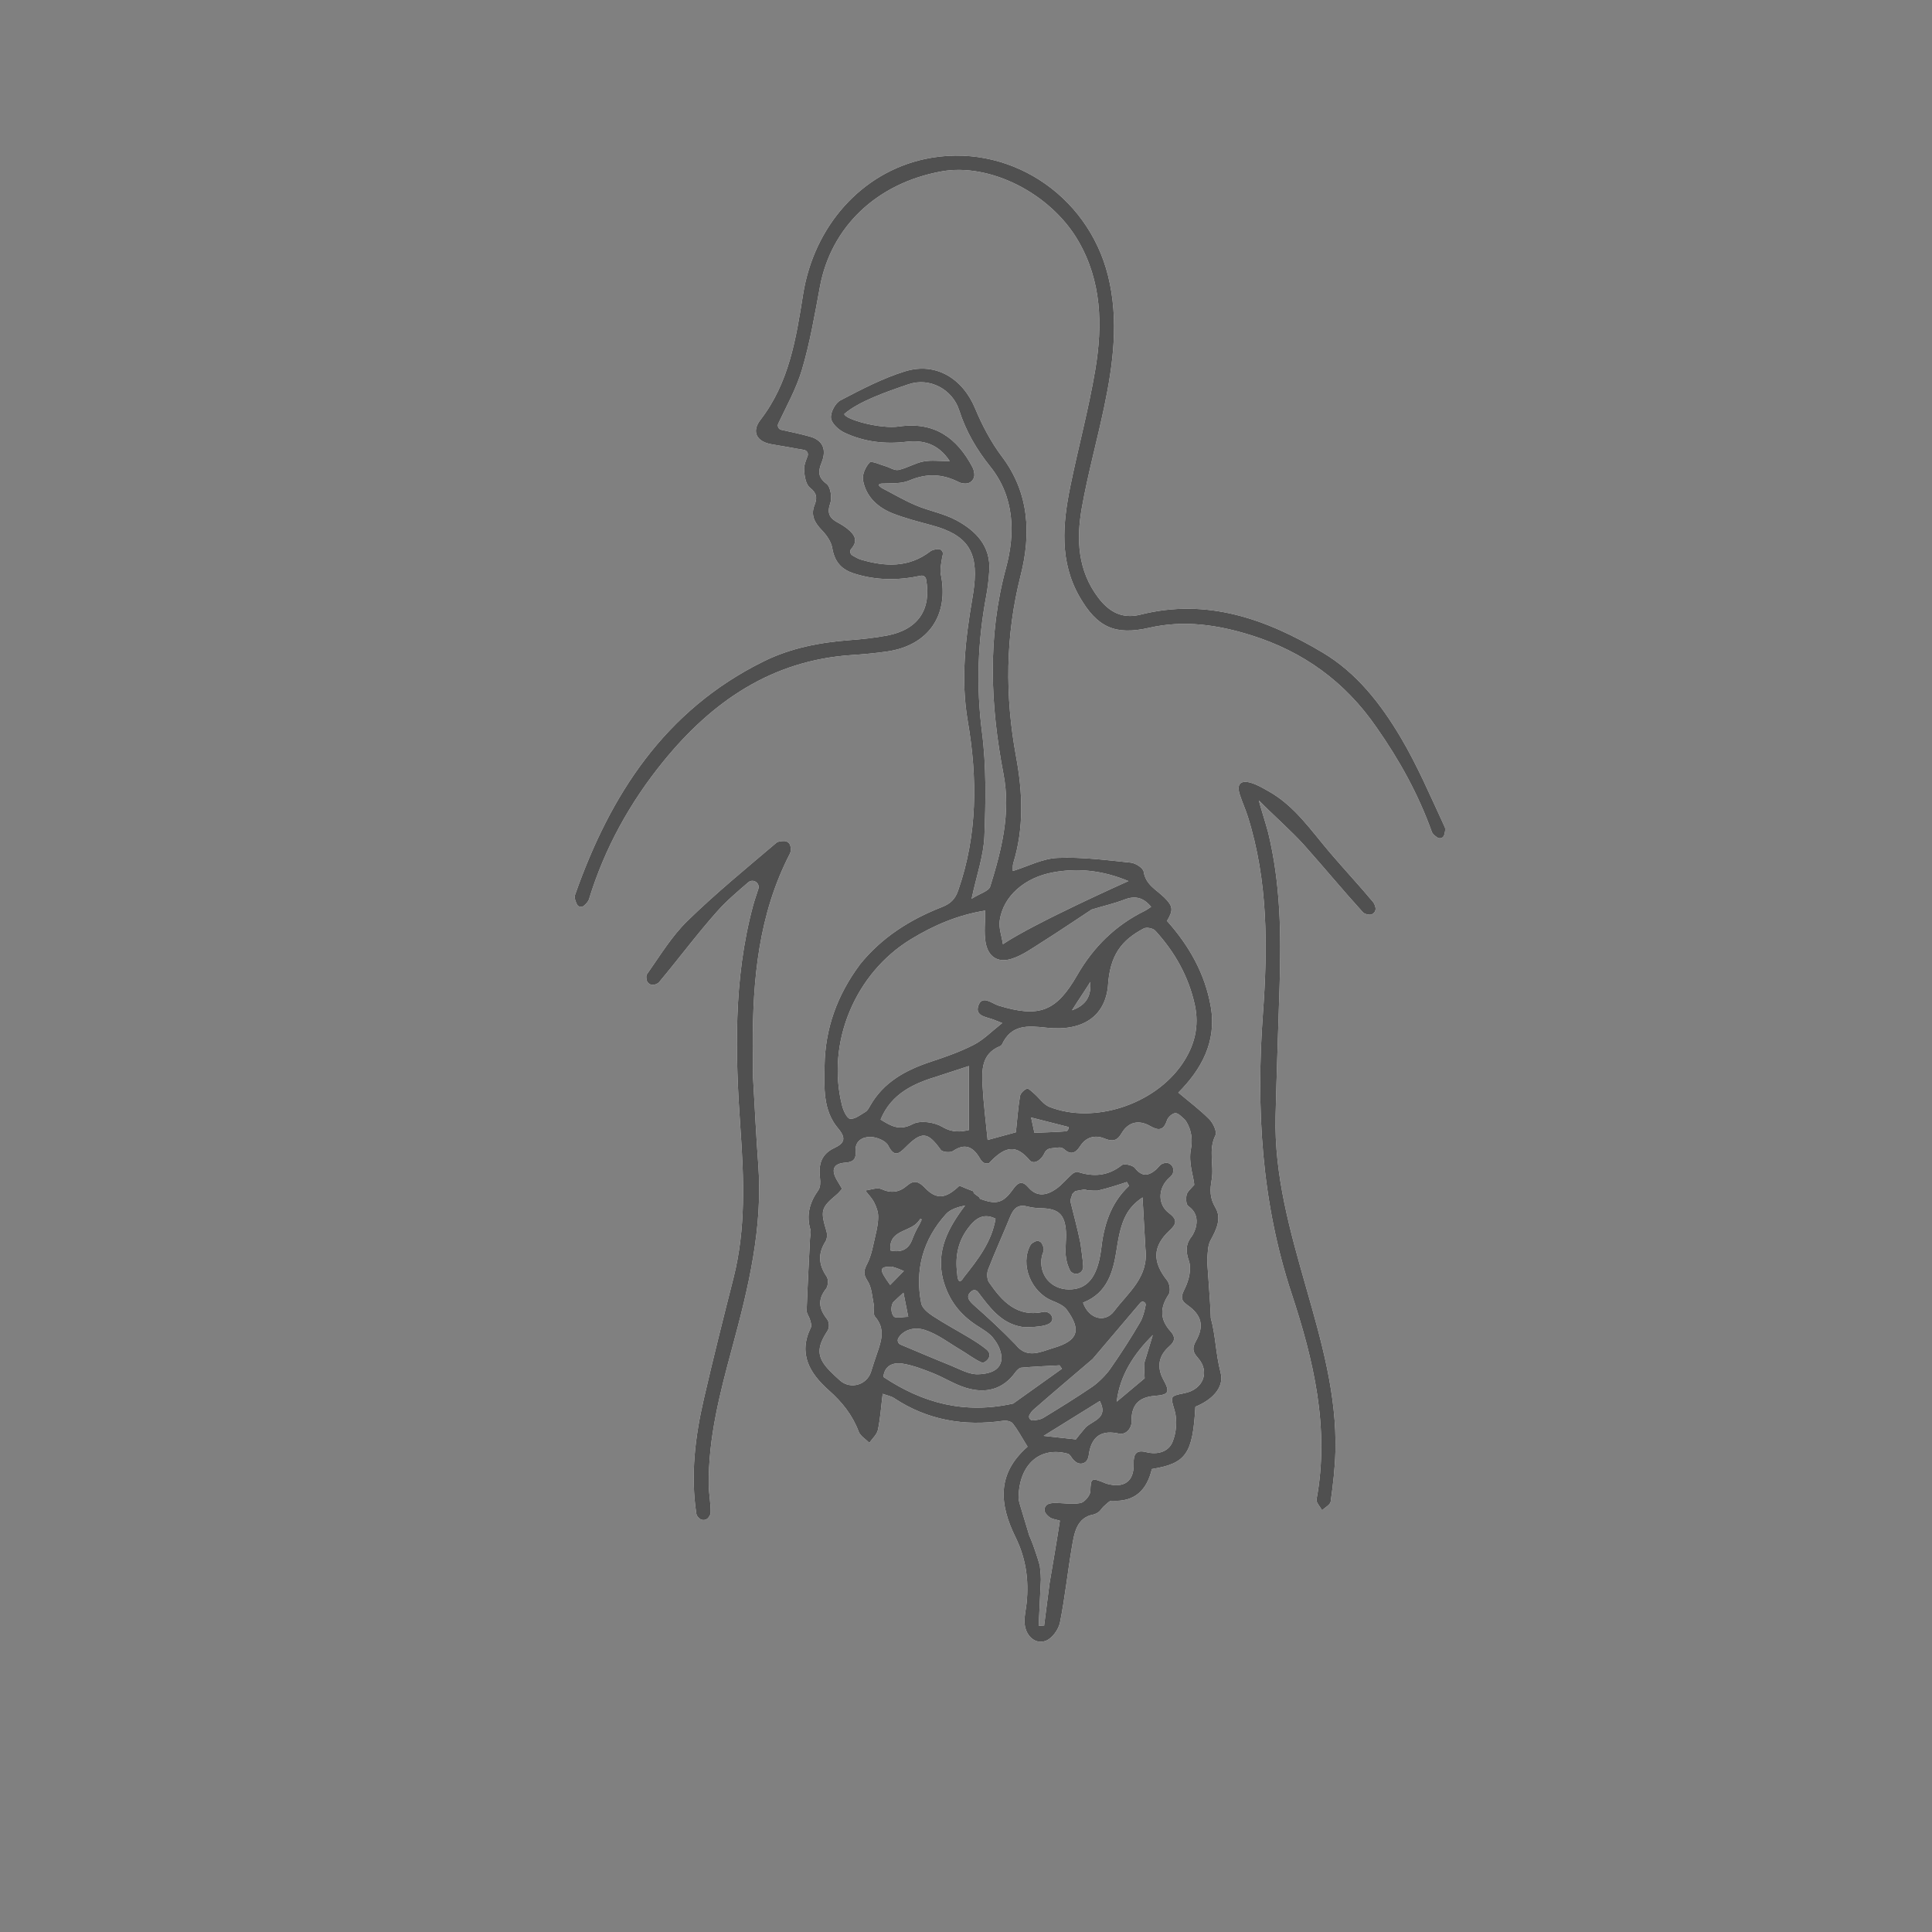 <?xml version="1.0" encoding="utf-8"?>
<svg x="0pt" y="0pt" width="368.504pt" height="368.504pt" viewBox="0 0 368.504 368.504" xmlns="http://www.w3.org/2000/svg" xmlns:xlink="http://www.w3.org/1999/xlink">
  <rect x="0" y="0" width="368.504" height="368.504" fill="#808080" stroke="none"/>
  <!--Generated by AMDN-->
  <g id="Layer 1">
    <g id="Group">
      <path id="Path 79" style="fill:#ffffff;fill-opacity:1;fill-rule:nonzero;opacity:1;stroke:none;" d="M163.96,184.028 C168.201,178.75,173.592,175.393,179.619,173.024 C181.223,172.394,182.147,171.601,182.754,169.86 C186.467,159.219,186.45,148.391,184.579,137.489 C183.23,129.626,184.131,121.916,185.452,114.183 C185.589,113.395,185.708,112.607,185.798,111.814 C186.575,105.135,184.415,102.017,177.838,100.22 C175.361,99.546,172.855,98.911,170.463,97.998 C167.504,96.87,165.208,94.829,164.607,91.614 C164.408,90.554,165.083,89.041,165.865,88.219 C166.223,87.844,167.816,88.615,168.842,88.904 C169.698,89.148,170.616,89.794,171.37,89.636 C172.997,89.29,174.5,88.332,176.132,88.02 C177.623,87.731,179.216,87.958,181.15,87.958 C178.933,84.596,176.047,83.887,172.816,84.267 C168.734,84.749,164.799,84.267,161.109,82.544 C159.992,82.028,158.626,80.798,158.501,79.754 C158.371,78.677,159.317,76.875,160.298,76.364 C164.289,74.278,168.348,72.147,172.629,70.826 C178.496,69.011,183.621,72.198,185.985,77.884 C187.329,81.109,189.007,84.307,191.104,87.09 C196.371,94.08,196.66,101.927,194.682,109.733 C191.751,121.281,191.666,132.727,193.803,144.315 C195.062,151.124,195.345,157.904,193.276,164.628 C193.123,165.115,193.208,165.676,193.185,166.136 C196.048,165.246,198.854,163.755,201.717,163.636 C206.355,163.437,211.037,164.055,215.686,164.537 C216.593,164.628,218.027,165.552,218.141,166.26 C218.532,168.794,220.601,169.718,222.109,171.215 C223.759,172.854,223.815,173.608,222.591,175.654 C226.786,180.343,229.842,185.7,230.936,191.981 C232.115,198.722,229.105,204.028,224.751,208.399 C226.877,210.191,228.907,211.704,230.664,213.485 C231.396,214.227,232.166,215.86,231.826,216.546 C230.432,219.352,231.594,222.226,231.118,224.982 C230.777,226.943,230.721,228.485,231.826,230.333 C233.062,232.397,232.007,234.551,230.891,236.592 C230.335,237.601,230.386,238.967,230.262,240.181 C230.211,240.685,230.857,248.112,230.948,251.417 C231.878,254.728,231.872,258.22,232.818,261.814 C233.601,264.779,230.948,267.137,228.005,268.311 C227.489,277.331,226.247,279.122,219.705,280.199 C218.764,284.168,216.485,286.532,212.057,286.248 C211.609,286.22,211.094,286.849,210.646,287.212 C209.96,287.768,209.948,288.442,208.616,288.862 C205.345,289.434,204.908,292.422,204.461,295.018 C203.633,299.826,203.139,304.696,202.176,309.475 C201.909,310.796,200.713,312.468,199.528,312.939 C197.419,313.778,195.486,311.93,195.413,309.367 C195.379,308.137,195.702,306.907,195.821,305.671 C196.252,301.34,195.674,297.224,193.718,293.25 C190.56,286.832,190.118,281.095,195.969,275.959 C195.957,275.862,195.974,275.823,195.725,275.505 C194.897,274.167,194.149,272.767,193.19,271.525 C192.879,271.117,191.989,270.902,191.416,270.987 C183.921,272.075,176.92,270.902,170.525,266.667 C169.964,266.293,169.238,266.174,168.36,265.851 C168.059,268.271,167.917,270.533,167.452,272.727 C167.26,273.629,166.381,274.383,165.82,275.199 C165.123,274.496,164.102,273.912,163.785,273.067 C162.589,269.893,160.616,267.427,158.087,265.187 C154.487,261.995,152.174,258.242,154.669,253.191 C154.856,252.811,154.629,252.188,154.493,251.706 C154.323,251.111,153.841,250.538,153.858,249.971 C154.022,245.419,154.272,240.872,154.493,236.32 C154.521,235.724,154.731,235.078,154.573,234.54 C153.75,231.745,154.425,229.33,156.086,227.011 C156.489,226.45,156.5,225.469,156.404,224.715 C156.081,222.175,156.614,220.134,159.136,218.961 C161.097,218.048,161.438,217.09,159.839,215.202 C156.931,211.766,157.208,207.379,157.277,203.246 C157.384,196.222,159.652,189.838,163.978,184.027 M196.286,292.808 C196.286,292.808,196.649,293.647,196.654,293.664 C197.012,294.463,198.066,297.564,198.327,298.619 C198.327,298.619,198.537,300.24,198.531,301.294 C198.395,304.22,198.253,307.145,198.117,310.07 C198.458,310.093,198.798,310.116,199.143,310.138 C199.5,307.406,199.858,304.673,200.198,301.935 C200.198,301.935,201.604,293.76,202.159,290.052 C201.439,289.82,200.657,289.758,200.141,289.355 C199.903,289.174,199.693,288.953,199.5,288.72 C198.956,288.074,199.257,287.054,200.067,286.821 C200.334,286.747,200.6,286.691,200.872,286.679 C202.607,286.611,204.393,286.997,206.065,286.691 C206.842,286.549,207.942,285.251,207.97,284.446 C208.055,281.895,208.106,281.747,211.032,282.989 C214.348,283.924,216.31,282.598,216.225,279.275 C216.179,277.433,216.622,276.469,218.606,276.974 C220.771,277.524,222.852,276.934,223.634,275.052 C224.371,273.283,224.57,270.919,224.054,269.088 C223.277,266.361,223.005,266.299,225.936,265.726 C229.485,265.029,230.846,261.633,228.482,258.991 C227.462,257.852,227.365,257.115,228.107,255.788 C229.718,252.936,229.213,250.839,226.503,248.94 C225.006,247.891,225.318,247.148,226.027,245.691 C226.77,244.166,227.286,242.018,226.775,240.532 C226.106,238.588,226.157,237.227,227.376,235.725 C227.376,235.725,229.746,232.187,226.628,230.033 C226.214,229.744,226.174,228.587,226.327,227.907 C226.464,227.295,227.093,226.79,227.785,225.991 C227.756,224.698,226.611,221.886,227.155,219.154 C227.796,215.928,226.186,213.711,225.93,213.496 C225.381,213.025,224.734,212.283,224.173,212.317 C223.601,212.351,222.784,213.093,222.586,213.694 C221.957,215.599,221.021,215.718,219.4,214.789 C217.228,213.536,215.205,213.967,213.929,216.161 C213.05,217.663,212.16,217.765,210.675,217.158 C208.832,216.404,207.12,216.898,206.026,218.615 C205.056,220.135,204.098,220.22,202.959,219.188 C202.692,218.944,202.33,218.836,201.972,218.87 C201.513,218.91,200.878,218.972,200.385,219.041 C199.892,219.108,199.427,219.449,199.228,219.931 C198.814,220.923,197.471,222.238,196.479,221.399 C193.882,218.286,191.824,218.434,188.604,221.892 C188.36,221.92,188.111,221.949,187.618,221.784 C187.374,221.586,187.13,221.388,186.824,220.821 C185.56,218.729,184.052,217.992,181.767,219.545 C181.246,219.897,179.755,219.76,179.443,219.324 C176.965,215.866,175.831,215.707,172.73,218.819 C171.444,220.106,170.565,220.775,169.414,218.502 C168.949,217.578,167.203,216.869,166.029,216.852 C164.555,216.829,163.025,217.589,163.195,219.63 C163.314,221.076,162.764,221.654,161.244,221.762 C158.931,221.92,158.455,223.117,159.669,225.157 C159.975,225.679,160.287,226.195,160.615,226.751 C160.241,227.159,159.98,227.516,159.651,227.794 C156.573,230.373,156.454,230.872,157.639,234.852 C157.815,235.441,157.769,236.303,157.452,236.802 C155.972,239.126,156.137,241.247,157.679,243.492 C158.042,244.019,157.968,245.311,157.554,245.827 C155.927,247.874,156.193,249.631,157.724,251.57 C158.2,252.177,158.245,253.231,157.82,253.872 C155.824,256.928,155.683,258.787,158.189,261.378 C158.846,262.058,159.543,262.71,160.235,263.322 C162.225,265.074,165.36,264.167,166.142,261.633 C166.499,260.482,166.885,259.286,167.299,258.101 C168.144,255.675,168.886,253.407,166.891,251.128 C166.488,250.669,166.817,249.631,166.664,248.889 C166.346,247.33,166.29,245.561,165.468,244.308 C164.617,243.01,164.736,242.352,165.399,241.065 C166.25,239.415,166.55,237.465,166.981,235.623 C167.265,234.427,167.52,233.191,167.503,231.972 C167.491,231.082,167.129,230.135,166.715,229.319 C166.29,228.497,165.603,227.811,165.037,227.068 C166.074,226.955,167.293,226.433,168.109,226.802 C170.003,227.663,171.545,227.414,173.019,226.138 C174.328,225.005,175.258,225.35,176.392,226.535 C178.609,228.848,180.344,228.701,183.008,226.155 C183.893,226.53,184.777,226.904,185.696,227.232 C185.696,227.232,185.645,227.25,185.73,227.567 C186.064,227.833,186.393,228.1,186.744,228.321 C186.744,228.321,186.699,228.344,186.948,228.667 C190.038,229.823,191.336,229.5,193.258,226.785 C194.216,225.43,195.038,225.186,196.161,226.49 C197.777,228.378,199.647,227.998,201.376,226.813 C202.522,226.031,203.406,224.874,204.653,223.808 C204.806,223.729,204.931,223.615,205.458,223.496 C208.508,224.517,211.314,224.347,213.967,222.238 C214.415,221.881,216.054,222.238,216.473,222.782 C217.828,224.522,219.075,224.301,220.504,223.077 C220.906,222.731,221.201,222.187,221.655,221.994 C221.808,221.926,221.966,221.875,222.131,221.835 C222.981,221.614,223.82,222.3,223.792,223.179 C223.786,223.372,223.764,223.559,223.724,223.746 C223.616,224.199,223.078,224.562,222.709,224.948 C220.872,226.875,220.838,229.783,222.981,231.394 C224.687,232.675,224.376,233.497,223.072,234.71 C219.823,237.732,219.789,240.697,222.624,244.24 C223.112,244.852,223.31,246.315,222.913,246.899 C221.229,249.404,221.218,251.661,223.248,253.906 C224.183,254.943,224.205,255.771,223.038,256.786 C220.985,258.572,220.577,260.754,221.938,263.226 C223.219,265.562,222.924,266.032,220.243,266.247 C217.068,266.497,215.73,268.101,215.821,271.299 C215.843,272.075,215.152,273.504,213.672,273.504 C210.055,272.591,208.111,273.986,207.646,277.671 C207.618,277.898,207.544,278.124,207.442,278.346 C207.056,279.196,205.951,279.428,205.214,278.856 C205.111,278.776,205.01,278.691,204.907,278.606 C204.585,278.334,204.375,277.937,204.103,277.586 C204.103,277.586,204.091,277.586,203.796,277.314 C198.45,275.766,194.386,279.247,194.284,285.574 C194.278,285.948,194.341,286.322,194.448,286.679 C195.064,288.722,195.68,290.765,196.296,292.808 C196.296,292.808,196.286,292.808,196.286,292.808 z M205.113,227.176 C204.971,227.266,204.897,227.397,204.546,227.72 C204.421,228.236,204.087,228.803,204.2,229.268 C204.801,231.785,205.515,234.279,206.088,237.136 C206.1,237.38,206.564,240.368,206.598,241.405 C206.768,242.783,205.13,243.537,204.183,242.465 C203.679,241.57,203.361,240.493,203.276,239.466 C203.151,237.97,203.407,236.445,203.322,234.942 C203.129,231.615,201.853,230.492,198.554,230.458 C197.647,230.447,196.734,230.316,195.855,230.101 C194.024,229.647,193.247,230.662,192.63,232.182 C191.275,235.515,189.772,238.792,188.474,242.148 C188.202,242.857,188.241,244.008,188.65,244.603 C191.156,248.231,193.996,251.349,199.132,250.204 C200.493,250.056,201.837,252.148,199.308,252.789 C198.033,253.112,196.683,253.158,195.039,253.107 C190.94,252.472,188.775,249.371,186.519,246.411 C186.246,246.054,185.731,245.958,185.374,246.23 C184.058,247.228,184.801,248.101,185.884,249.059 C188.514,251.383,191.094,253.758,193.741,256.502 C195.924,259.275,198.56,257.806,200.958,257.098 C205.641,255.72,206.315,253.707,203.464,249.801 C202.863,248.979,201.672,248.497,200.663,248.084 C196.649,246.44,194.506,241.145,196.541,237.488 C196.711,237.182,197.074,236.978,197.466,236.791 C197.948,236.564,198.526,236.762,198.758,237.244 C198.905,237.545,199.025,237.851,199.076,238.168 C199.149,238.65,198.803,239.177,198.707,239.699 C198.084,243.078,200.397,245.89,203.821,245.941 C207.324,245.992,209.274,243.701,209.995,238.559 C210.493,233.916,211.718,229.568,215.357,226.184 C215.214,225.94,215.07,225.696,214.927,225.452 C213.203,226.025,211.48,226.598,209.331,227.102 C208.759,227.102,208.186,227.102,207.477,227.023 C207.477,227.023,207.336,227.108,207.047,226.853 C206.474,226.943,205.902,227.028,205.108,227.187 M174.556,233.576 C172.81,234.959,169.42,234.976,169.851,238.52 C171.91,238.962,173.279,238.293,173.955,236.513 C174.33,235.538,174.738,234.58,175.39,233.525 C175.531,233.219,175.667,232.907,175.809,232.601 C175.718,232.561,175.633,232.516,175.543,232.476 C175.322,232.794,175.106,233.106,174.562,233.576 M168.15,92.238 C167.94,92.255,167.742,92.317,167.634,92.453 C167.651,92.731,167.815,92.771,168.19,93.077 C170.355,94.194,172.464,95.447,174.704,96.394 C177.227,97.459,180.027,97.941,182.414,99.234 C186.144,101.252,189.007,104.149,188.689,108.917 C188.582,110.51,188.406,112.108,188.111,113.673 C186.495,122.29,186.172,130.868,187.3,139.638 C188.145,146.186,188.021,152.904,187.76,159.52 C187.612,163.21,186.303,166.85,185.322,171.425 C186.955,170.399,188.599,169.962,188.865,169.101 C191.031,162.133,192.828,155.104,191.405,147.66 C188.893,134.536,188.315,121.491,191.876,108.338 C193.661,101.734,193.525,94.806,188.894,89.012 C186.274,85.735,184.245,82.294,182.958,78.269 C181.671,74.244,177.317,71.925,173.281,73.297 C169.137,74.703,163.83,76.54,161.03,78.966 C161.2,80.01,167.918,81.863,171.472,81.347 C178.207,80.372,182.539,83.507,185.492,89.12 C185.685,89.489,185.781,89.914,185.838,90.356 C185.968,91.371,185.146,92.272,184.126,92.232 C183.684,92.215,183.27,92.153,182.913,91.972 C179.761,90.362,176.739,90.243,173.445,91.643 C171.92,92.295,170.06,92.159,168.156,92.233 M208.208,173.489 C205.039,175.575,201.899,177.701,198.695,179.725 C196.853,180.887,195.016,182.219,192.981,182.871 C190.293,183.733,188.429,182.469,187.975,179.679 C187.669,177.809,187.918,175.853,187.918,173.681 C182.629,174.532,178.065,176.516,173.745,179.146 C163.07,185.649,157.56,198.921,160.621,210.9 C160.865,211.846,161.54,213.32,162.146,213.394 C163.059,213.502,164.119,212.629,165.066,212.079 C165.423,211.875,165.672,211.432,165.888,211.047 C168.484,206.381,172.77,204.091,177.623,202.487 C180.39,201.574,183.179,200.599,185.759,199.266 C187.624,198.303,189.16,196.704,191.161,195.134 C190.197,194.754,189.954,194.669,189.716,194.561 C188.355,193.966,185.895,193.926,186.603,191.834 C187.323,189.691,189.211,191.42,190.464,191.806 C198.174,194.158,201.445,192.991,205.442,186.035 C208.543,180.637,212.75,176.482,218.339,173.738 C218.759,173.528,219.139,173.233,219.564,172.967 C218.062,171.153,216.48,170.801,214.456,171.589 C212.563,172.326,210.556,172.769,208.214,173.483 M211.321,188.211 C210.703,193.796,206.587,196.795,199.552,196.018 C195.992,195.627,192.919,195.389,191.127,199.193 C191.059,199.34,190.895,199.482,190.736,199.544 C187.182,201.001,187.255,204.125,187.414,207.135 C187.596,210.554,188.044,213.961,188.378,217.436 C190.509,216.858,192.267,216.376,193.769,215.968 C194.019,213.581,194.183,211.308,194.551,209.068 C194.642,208.513,195.311,207.872,195.867,207.657 C196.167,207.543,196.813,208.212,197.25,208.586 C198.231,209.431,199.041,210.684,200.17,211.126 C208.662,214.46,220.159,210.678,225.448,202.991 C227.829,199.533,228.799,195.785,227.886,191.636 C226.695,186.222,224.054,181.55,220.335,177.497 C219.921,177.049,218.702,176.811,218.175,177.083 C213.917,179.322,211.655,182.185,211.321,188.206 M179.834,243.905 C178.547,238.503,180.86,234.194,184.08,229.937 C182.612,230.243,181.251,230.668,180.429,231.581 C176.053,236.434,174.46,242.182,175.713,248.588 C175.894,249.518,177.023,250.425,177.924,251.015 C180.191,252.5,182.589,253.776,184.908,255.176 C186.025,255.85,187.136,256.565,188.151,257.381 C189.687,258.662,187.788,260.102,187.289,259.893 C185.861,259.292,184.608,258.271,183.253,257.478 C180.996,256.151,178.848,254.462,176.41,253.674 C174.086,252.92,172.113,253.9,171.342,255.238 C171.087,255.686,171.291,256.264,171.767,256.463 C175.044,257.835,178.173,259.178,181.337,260.448 C183.049,261.134,184.846,262.194,186.564,262.121 C192.499,261.939,191.36,257.676,189.631,255.471 C188.877,254.354,187.516,253.6,186.331,252.829 C183.151,250.765,180.918,248.027,179.84,243.911 M215.227,168.052 C210.255,165.977,205.538,165.535,200.85,166.391 C195.453,167.377,191.36,170.915,190.685,175.552 C190.475,177.004,191.071,178.574,191.297,180.087 C197.341,176.023,215.233,168.052,215.233,168.052 C215.233,168.052,215.227,168.052,215.227,168.052 z M193.281,267.688 C196.371,265.482,199.461,263.277,202.551,261.072 C202.397,260.856,202.244,260.635,202.091,260.42 C199.659,260.556,197.227,260.652,194.801,260.868 C194.393,260.902,193.939,261.378,193.661,261.763 C191.246,265.102,187.936,265.834,184.239,264.711 C182.062,264.054,180.089,262.761,177.963,261.916 C176.087,261.174,174.159,260.425,172.186,260.102 C170.304,259.79,168.706,260.499,168.496,262.631 C176.013,267.642,184.007,269.779,193.282,267.699 M179.023,205.225 C174.324,206.625,170.021,208.541,167.963,213.541 C169.896,214.732,171.512,215.764,174.085,214.403 C175.531,213.638,178.23,214.04,179.755,214.942 C181.688,216.087,183.236,215.877,184.8,215.548 C184.8,211.476,184.8,207.403,184.8,203.331 C182.748,204,181.087,204.544,179.023,205.219 M217.931,228.389 C214.989,230.39,213.827,232.675,213.022,238.083 C212.364,242.488,211.275,246.632,206.576,248.458 C207.659,251.553,210.748,252.443,212.54,250.045 C215.136,246.581,219.156,243.622,218.475,238.174 C218.292,234.912,218.109,231.651,217.925,228.389 C217.925,228.389,217.931,228.389,217.931,228.389 z M208.43,259.19 C204.66,262.41,200.867,265.613,197.136,268.872 C196.836,269.133,196.598,269.473,196.383,269.831 C196.076,270.329,196.468,270.97,197.051,270.925 C197.743,270.874,198.526,270.726,198.928,270.483 C202.103,268.549,205.266,266.599,208.339,264.507 C209.45,263.753,210.981,262.223,211.746,261.123 C213.787,258.186,215.748,255.176,217.534,252.075 C217.959,251.338,218.322,250.028,218.515,248.957 C218.617,248.378,217.891,248.038,217.511,248.486 C214.563,251.961,211.598,255.459,208.43,259.184 M183.825,243.633 C186.507,240.26,189.171,236.859,189.886,232.448 C187.669,231.348,186.195,232.323,184.936,233.882 C182.884,236.422,182.09,239.319,182.578,242.987 C182.578,242.987,182.657,245.606,183.825,243.633 C183.825,243.633,183.825,243.633,183.825,243.633 z M207.086,272.24 C208.492,270.913,211.468,270.488,209.773,267.228 C206.292,269.388,202.868,271.514,199.064,273.873 C201.496,274.139,203.321,274.338,205.204,274.547 C205.708,273.901,206.253,273.204,207.086,272.24 M218.22,260.102 C218.776,258.282,219.326,256.463,219.881,254.643 C216.225,258.282,213.588,262.37,212.999,267.353 C214.717,265.913,216.434,264.479,218.328,262.891 C218.294,262.325,218.237,261.446,218.22,260.102 M203.803,214.959 C201.541,214.38,199.279,213.808,196.671,213.145 C196.972,214.55,197.216,215.667,197.301,216.07 C199.625,215.973,201.468,215.928,203.304,215.781 C203.616,215.758,203.894,215.293,203.803,214.959 M170.327,248.424 C169.822,249.399,170.009,250.538,170.469,251.083 C170.837,251.519,172.147,251.173,173.235,251.173 C172.906,249.507,172.651,248.225,172.322,246.57 C171.477,247.33,171.036,247.732,170.327,248.429 M170.094,241.592 C167.611,241.592,167.639,242.114,169.788,245.085 C170.678,244.183,171.534,243.305,172.396,242.431 C171.772,242.165,171.155,241.899,170.094,241.587 M205.64,190.865 C205.351,191.318,205.056,191.777,204.467,192.701 C207.466,191.613,208.112,189.708,207.965,187.293 C207.273,188.382,206.582,189.464,205.646,190.865 M204.195,192.769 C204.195,192.769,204.172,192.741,204.195,192.769 z"/>
      <path id="Path 80" style="fill:#ffffff;fill-opacity:1;fill-rule:nonzero;opacity:1;stroke:none;" d="M262.559,138.754 C256.544,129.995,248.533,124.257,238.618,121.156 C232.268,119.172,225.839,118.225,219.207,119.739 C212.693,121.224,209.268,119.677,205.912,113.832 C202.057,107.119,202.687,99.971,204.138,92.827 C205.657,85.356,207.67,77.969,208.923,70.457 C210.328,62.016,210.141,53.602,205.623,45.875 C200.34,36.839,188.757,31.005,179.528,32.7 C167.198,34.962,158.512,43.285,156.392,54.685 C155.4,60.003,154.499,65.372,152.956,70.536 C151.891,74.108,150.031,77.436,148.444,80.792 C148.211,81.285,148.5,81.869,149.033,81.988 C150.683,82.351,152.577,82.742,154.436,83.258 C157.055,83.989,157.673,85.837,156.715,88.224 C156.057,89.857,155.95,91.008,157.656,92.283 C158.433,92.867,158.739,94.948,158.354,96.036 C157.656,98.004,158.337,98.916,159.935,99.75 C160.53,100.061,161.103,100.43,161.63,100.855 C162.98,101.932,163.756,103.111,162.373,104.67 C162.022,105.067,162.146,105.691,162.606,105.957 C163.184,106.292,163.694,106.587,164.244,106.751 C168.848,108.095,173.32,108.321,177.436,105.169 C177.81,104.88,178.343,104.789,178.893,104.733 C179.472,104.67,179.947,105.192,179.828,105.759 C179.715,106.275,179.613,106.796,179.54,107.318 C179.438,108.049,179.307,108.826,179.449,109.535 C181.042,117.335,177.102,123.09,169.261,124.252 C166.977,124.592,164.669,124.796,162.367,124.949 C147.197,125.97,135.83,133.804,126.572,145.171 C120.183,153.011,115.336,161.753,112.354,171.487 C112.207,171.964,111.815,172.366,111.384,172.752 C110.954,173.137,110.256,173.001,110.024,172.462 C109.746,171.827,109.502,171.204,109.672,170.722 C116.373,151.611,126.787,135.471,145.649,126.151 C150.847,123.583,156.375,122.534,162.084,122.097 C164.471,121.916,166.869,121.667,169.216,121.219 C175.089,120.091,177.697,116.292,176.637,110.47 C176.552,109.999,176.081,109.71,175.611,109.812 C171.376,110.719,167.152,110.742,162.917,109.393 C160.4,108.593,159.175,107.086,158.733,104.5 C158.524,103.287,157.65,102.051,156.761,101.133 C155.394,99.727,154.595,98.281,155.349,96.376 C155.91,94.959,155.819,94.08,154.47,93.003 C153.665,92.357,153.427,90.719,153.37,89.505 C153.331,88.746,153.676,87.969,154.045,86.96 C154.226,86.461,153.909,85.917,153.387,85.826 C151.256,85.446,149.26,85.078,147.259,84.755 C144.35,84.284,143.262,82.385,145.048,80.078 C150.519,73.002,151.839,64.572,153.177,56.159 C155.258,43.098,164.346,32.899,176.449,30.319 C191.983,27.009,207.431,36.85,211.354,52.627 C213.446,61.041,212.335,69.408,210.589,77.714 C209.234,84.137,207.476,90.475,206.332,96.932 C205.277,102.902,205.566,108.82,209.472,113.985 C211.524,116.701,214.024,118.112,217.517,117.233 C230.255,114.019,241.542,118.089,252.252,124.45 C258.749,128.311,263.335,134.218,267.111,140.562 C270.359,146.021,272.865,151.934,275.552,157.711 C275.745,158.125,275.626,158.686,275.461,159.265 C275.297,159.843,274.634,160.07,274.152,159.741 C273.67,159.412,273.245,159.072,273.092,158.635 C270.546,151.555,266.974,145.041,262.558,138.748 C262.558,138.748,262.559,138.754,262.559,138.754 z"/>
      <path id="Path 81" style="fill:#ffffff;fill-opacity:1;fill-rule:nonzero;opacity:1;stroke:none;" d="M241.877,158.754 C244.247,168.477,244.372,178.149,244.072,187.849 C243.811,196.199,243.505,204.55,243.301,212.906 C243.023,224.171,246.073,234.852,249.117,245.538 C252.037,255.788,255.001,266.055,254.713,276.872 C254.628,280.058,254.253,283.244,253.811,286.407 C253.726,287.025,252.74,287.518,252.167,288.063 C251.793,287.365,250.999,286.583,251.113,285.976 C253.647,272.382,250.529,259.388,246.351,246.717 C240.591,229.234,239.565,211.461,240.891,193.297 C241.81,180.688,241.872,168.052,238.012,155.772 C237.558,154.338,236.917,152.961,236.464,151.526 C235.846,149.582,236.594,148.743,238.567,149.298 C239.74,149.627,240.829,150.296,241.912,150.891 C246.929,153.681,250.053,158.38,253.653,162.604 C256.357,165.779,259.214,168.829,261.884,172.032 C262.117,172.309,262.247,172.672,262.349,173.063 C262.542,173.84,261.884,174.571,261.091,174.458 C260.62,174.39,260.2,174.271,259.951,173.999 C256.13,169.792,252.513,165.41,248.726,161.169 C246.408,158.573,242.547,155.183,240.126,152.677 C240.279,153.527,241.441,157.054,241.872,158.749 C241.872,158.749,241.877,158.754,241.877,158.754 z"/>
      <path id="Path 82" style="fill:#ffffff;fill-opacity:1;fill-rule:nonzero;opacity:1;stroke:none;" d="M143.642,205.695 C143.971,211.359,144.232,216.773,144.634,222.175 C145.524,234.171,142.752,245.629,139.657,257.052 C137.338,265.624,135.087,274.219,135.184,283.199 C135.201,284.967,135.586,286.742,135.541,288.505 C135.535,288.805,135.382,289.1,135.178,289.395 C134.753,290.013,133.88,290.098,133.341,289.576 C133.08,289.321,132.87,289.055,132.825,288.766 C131.686,281.362,132.581,274.048,134.248,266.832 C136.022,259.144,137.938,251.491,139.883,243.843 C142.287,234.392,141.901,224.84,141.227,215.242 C140.229,201.029,139.872,186.828,143.602,172.876 C143.897,171.765,144.288,170.677,144.634,169.582 C144.634,169.571,144.639,169.565,144.645,169.554 C145.002,168.409,143.63,167.519,142.723,168.296 C140.676,170.053,138.618,171.793,136.839,173.789 C132.955,178.143,129.474,182.843,125.727,187.321 C125.529,187.559,125.217,187.695,124.865,187.803 C124.173,188.013,123.442,187.576,123.323,186.856 C123.255,186.437,123.238,186.051,123.408,185.808 C125.857,182.338,128.096,178.602,131.101,175.671 C136.481,170.421,142.326,165.642,148.063,160.767 C148.409,160.472,148.976,160.432,149.565,160.421 C150.183,160.41,150.716,160.875,150.784,161.492 C150.841,161.986,150.858,162.462,150.665,162.825 C144.684,174.39,143.545,186.868,143.584,199.578 C143.59,201.534,143.613,203.49,143.63,205.695 C143.63,205.695,143.642,205.695,143.642,205.695 z"/>
      <path id="Path 83" style="fill:#ffffff;fill-opacity:1;fill-rule:nonzero;opacity:1;stroke:none;" d="M167.662,91.609 C167.475,91.592,167.356,91.495,167.232,91.399 C167.368,91.337,167.498,91.274,167.731,91.286 C167.827,91.359,167.731,91.535,167.662,91.609 z"/>
      <path id="Group" style="fill:#505050;fill-opacity:1;fill-rule:nonzero;opacity:1;stroke:none;" d="M163.96,184.028 C168.201,178.75,173.592,175.393,179.619,173.024 C181.223,172.394,182.147,171.601,182.754,169.86 C186.467,159.219,186.45,148.391,184.579,137.489 C183.23,129.626,184.131,121.916,185.452,114.183 C185.589,113.395,185.708,112.607,185.798,111.814 C186.575,105.135,184.415,102.017,177.838,100.22 C175.361,99.546,172.855,98.911,170.463,97.998 C167.504,96.87,165.208,94.829,164.607,91.614 C164.408,90.554,165.083,89.041,165.865,88.219 C166.223,87.844,167.816,88.615,168.842,88.904 C169.698,89.148,170.616,89.794,171.37,89.636 C172.997,89.29,174.5,88.332,176.132,88.02 C177.623,87.731,179.216,87.958,181.15,87.958 C178.933,84.596,176.047,83.887,172.816,84.267 C168.734,84.749,164.799,84.267,161.109,82.544 C159.992,82.028,158.626,80.798,158.501,79.754 C158.371,78.677,159.317,76.875,160.298,76.364 C164.289,74.278,168.348,72.147,172.629,70.826 C178.496,69.011,183.621,72.198,185.985,77.884 C187.329,81.109,189.007,84.307,191.104,87.09 C196.371,94.08,196.66,101.927,194.682,109.733 C191.751,121.281,191.666,132.727,193.803,144.315 C195.062,151.124,195.345,157.904,193.276,164.628 C193.123,165.115,193.208,165.676,193.185,166.136 C196.048,165.246,198.854,163.755,201.717,163.636 C206.355,163.437,211.037,164.055,215.686,164.537 C216.593,164.628,218.027,165.552,218.141,166.26 C218.532,168.794,220.601,169.718,222.109,171.215 C223.759,172.854,223.815,173.608,222.591,175.654 C226.786,180.343,229.842,185.7,230.936,191.981 C232.115,198.722,229.105,204.028,224.751,208.399 C226.877,210.191,228.907,211.704,230.664,213.485 C231.396,214.227,232.166,215.86,231.826,216.546 C230.432,219.352,231.594,222.226,231.118,224.982 C230.777,226.943,230.721,228.485,231.826,230.333 C233.062,232.397,232.007,234.551,230.891,236.592 C230.335,237.601,230.386,238.967,230.262,240.181 C230.211,240.685,230.857,248.112,230.948,251.417 C231.878,254.728,231.872,258.22,232.818,261.814 C233.601,264.779,230.948,267.137,228.005,268.311 C227.489,277.331,226.247,279.122,219.705,280.199 C218.764,284.168,216.485,286.532,212.057,286.248 C211.609,286.22,211.094,286.849,210.646,287.212 C209.96,287.768,209.948,288.442,208.616,288.862 C205.345,289.434,204.908,292.422,204.461,295.018 C203.633,299.826,203.139,304.696,202.176,309.475 C201.909,310.796,200.713,312.468,199.528,312.939 C197.419,313.778,195.486,311.93,195.413,309.367 C195.379,308.137,195.702,306.907,195.821,305.671 C196.252,301.34,195.674,297.224,193.718,293.25 C190.56,286.832,190.118,281.095,195.969,275.959 C195.957,275.862,195.974,275.823,195.725,275.505 C194.897,274.167,194.149,272.767,193.19,271.525 C192.879,271.117,191.989,270.902,191.416,270.987 C183.921,272.075,176.92,270.902,170.525,266.667 C169.964,266.293,169.238,266.174,168.36,265.851 C168.059,268.271,167.917,270.533,167.452,272.727 C167.26,273.629,166.381,274.383,165.82,275.199 C165.123,274.496,164.102,273.912,163.785,273.067 C162.589,269.893,160.616,267.427,158.087,265.187 C154.487,261.995,152.174,258.242,154.669,253.191 C154.856,252.811,154.629,252.188,154.493,251.706 C154.323,251.111,153.841,250.538,153.858,249.971 C154.022,245.419,154.272,240.872,154.493,236.32 C154.521,235.724,154.731,235.078,154.573,234.54 C153.75,231.745,154.425,229.33,156.086,227.011 C156.489,226.45,156.5,225.469,156.404,224.715 C156.081,222.175,156.614,220.134,159.136,218.961 C161.097,218.048,161.438,217.09,159.839,215.202 C156.931,211.766,157.208,207.379,157.277,203.246 C157.384,196.222,159.652,189.838,163.978,184.027 M196.286,292.808 C196.286,292.808,196.649,293.647,196.654,293.664 C197.012,294.463,198.066,297.564,198.327,298.619 C198.327,298.619,198.537,300.24,198.531,301.294 C198.395,304.22,198.253,307.145,198.117,310.07 C198.458,310.093,198.798,310.116,199.143,310.138 C199.5,307.406,199.858,304.673,200.198,301.935 C200.198,301.935,201.604,293.76,202.159,290.052 C201.439,289.82,200.657,289.758,200.141,289.355 C199.903,289.174,199.693,288.953,199.5,288.72 C198.956,288.074,199.257,287.054,200.067,286.821 C200.334,286.747,200.6,286.691,200.872,286.679 C202.607,286.611,204.393,286.997,206.065,286.691 C206.842,286.549,207.942,285.251,207.97,284.446 C208.055,281.895,208.106,281.747,211.032,282.989 C214.348,283.924,216.31,282.598,216.225,279.275 C216.179,277.433,216.622,276.469,218.606,276.974 C220.771,277.524,222.852,276.934,223.634,275.052 C224.371,273.283,224.57,270.919,224.054,269.088 C223.277,266.361,223.005,266.299,225.936,265.726 C229.485,265.029,230.846,261.633,228.482,258.991 C227.462,257.852,227.365,257.115,228.107,255.788 C229.718,252.936,229.213,250.839,226.503,248.94 C225.006,247.891,225.318,247.148,226.027,245.691 C226.77,244.166,227.286,242.018,226.775,240.532 C226.106,238.588,226.157,237.227,227.376,235.725 C227.376,235.725,229.746,232.187,226.628,230.033 C226.214,229.744,226.174,228.587,226.327,227.907 C226.464,227.295,227.093,226.79,227.785,225.991 C227.756,224.698,226.611,221.886,227.155,219.154 C227.796,215.928,226.186,213.711,225.93,213.496 C225.381,213.025,224.734,212.283,224.173,212.317 C223.601,212.351,222.784,213.093,222.586,213.694 C221.957,215.599,221.021,215.718,219.4,214.789 C217.228,213.536,215.205,213.967,213.929,216.161 C213.05,217.663,212.16,217.765,210.675,217.158 C208.832,216.404,207.12,216.898,206.026,218.615 C205.056,220.135,204.098,220.22,202.959,219.188 C202.692,218.944,202.33,218.836,201.972,218.87 C201.513,218.91,200.878,218.972,200.385,219.041 C199.892,219.108,199.427,219.449,199.228,219.931 C198.814,220.923,197.471,222.238,196.479,221.399 C193.882,218.286,191.824,218.434,188.604,221.892 C188.36,221.92,188.111,221.949,187.618,221.784 C187.374,221.586,187.13,221.388,186.824,220.821 C185.56,218.729,184.052,217.992,181.767,219.545 C181.246,219.897,179.755,219.76,179.443,219.324 C176.965,215.866,175.831,215.707,172.73,218.819 C171.444,220.106,170.565,220.775,169.414,218.502 C168.949,217.578,167.203,216.869,166.029,216.852 C164.555,216.829,163.025,217.589,163.195,219.63 C163.314,221.076,162.764,221.654,161.244,221.762 C158.931,221.92,158.455,223.117,159.669,225.157 C159.975,225.679,160.287,226.195,160.615,226.751 C160.241,227.159,159.98,227.516,159.651,227.794 C156.573,230.373,156.454,230.872,157.639,234.852 C157.815,235.441,157.769,236.303,157.452,236.802 C155.972,239.126,156.137,241.247,157.679,243.492 C158.042,244.019,157.968,245.311,157.554,245.827 C155.927,247.874,156.193,249.631,157.724,251.57 C158.2,252.177,158.245,253.231,157.82,253.872 C155.824,256.928,155.683,258.787,158.189,261.378 C158.846,262.058,159.543,262.71,160.235,263.322 C162.225,265.074,165.36,264.167,166.142,261.633 C166.499,260.482,166.885,259.286,167.299,258.101 C168.144,255.675,168.886,253.407,166.891,251.128 C166.488,250.669,166.817,249.631,166.664,248.889 C166.346,247.33,166.29,245.561,165.468,244.308 C164.617,243.01,164.736,242.352,165.399,241.065 C166.25,239.415,166.55,237.465,166.981,235.623 C167.265,234.427,167.52,233.191,167.503,231.972 C167.491,231.082,167.129,230.135,166.715,229.319 C166.29,228.497,165.603,227.811,165.037,227.068 C166.074,226.955,167.293,226.433,168.109,226.802 C170.003,227.663,171.545,227.414,173.019,226.138 C174.328,225.005,175.258,225.35,176.392,226.535 C178.609,228.848,180.344,228.701,183.008,226.155 C183.893,226.53,184.777,226.904,185.696,227.232 C185.696,227.232,185.645,227.25,185.73,227.567 C186.064,227.833,186.393,228.1,186.744,228.321 C186.744,228.321,186.699,228.344,186.948,228.667 C190.038,229.823,191.336,229.5,193.258,226.785 C194.216,225.43,195.038,225.186,196.161,226.49 C197.777,228.378,199.647,227.998,201.376,226.813 C202.522,226.031,203.406,224.874,204.653,223.808 C204.806,223.729,204.931,223.615,205.458,223.496 C208.508,224.517,211.314,224.347,213.967,222.238 C214.415,221.881,216.054,222.238,216.473,222.782 C217.828,224.522,219.075,224.301,220.504,223.077 C220.906,222.731,221.201,222.187,221.655,221.994 C221.808,221.926,221.966,221.875,222.131,221.835 C222.981,221.614,223.82,222.3,223.792,223.179 C223.786,223.372,223.764,223.559,223.724,223.746 C223.616,224.199,223.078,224.562,222.709,224.948 C220.872,226.875,220.838,229.783,222.981,231.394 C224.687,232.675,224.376,233.497,223.072,234.71 C219.823,237.732,219.789,240.697,222.624,244.24 C223.112,244.852,223.31,246.315,222.913,246.899 C221.229,249.404,221.218,251.661,223.248,253.906 C224.183,254.943,224.205,255.771,223.038,256.786 C220.985,258.572,220.577,260.754,221.938,263.226 C223.219,265.562,222.924,266.032,220.243,266.247 C217.068,266.497,215.73,268.101,215.821,271.299 C215.843,272.075,215.152,273.504,213.672,273.504 C210.055,272.591,208.111,273.986,207.646,277.671 C207.618,277.898,207.544,278.124,207.442,278.346 C207.056,279.196,205.951,279.428,205.214,278.856 C205.111,278.776,205.01,278.691,204.907,278.606 C204.585,278.334,204.375,277.937,204.103,277.586 C204.103,277.586,204.091,277.586,203.796,277.314 C198.45,275.766,194.386,279.247,194.284,285.574 C194.278,285.948,194.341,286.322,194.448,286.679 C195.064,288.722,195.68,290.765,196.296,292.808 C196.296,292.808,196.286,292.808,196.286,292.808 z M205.113,227.176 C204.971,227.266,204.897,227.397,204.546,227.72 C204.421,228.236,204.087,228.803,204.2,229.268 C204.801,231.785,205.515,234.279,206.088,237.136 C206.1,237.38,206.564,240.368,206.598,241.405 C206.768,242.783,205.13,243.537,204.183,242.466 C203.679,241.57,203.361,240.493,203.276,239.466 C203.151,237.97,203.407,236.445,203.322,234.942 C203.129,231.615,201.853,230.492,198.554,230.458 C197.647,230.447,196.734,230.316,195.855,230.101 C194.024,229.647,193.247,230.662,192.63,232.182 C191.275,235.515,189.772,238.792,188.474,242.148 C188.202,242.857,188.241,244.008,188.65,244.603 C191.156,248.231,193.996,251.349,199.132,250.204 C200.493,250.056,201.837,252.148,199.308,252.789 C198.033,253.112,196.683,253.158,195.039,253.107 C190.94,252.472,188.775,249.371,186.519,246.411 C186.246,246.054,185.731,245.958,185.374,246.23 C184.058,247.228,184.801,248.101,185.884,249.059 C188.514,251.383,191.094,253.758,193.741,256.502 C195.924,259.275,198.56,257.806,200.958,257.098 C205.641,255.72,206.315,253.707,203.464,249.801 C202.863,248.979,201.672,248.497,200.663,248.084 C196.649,246.44,194.506,241.145,196.541,237.488 C196.711,237.182,197.074,236.978,197.466,236.791 C197.948,236.564,198.526,236.762,198.758,237.244 C198.905,237.545,199.025,237.851,199.076,238.168 C199.149,238.65,198.803,239.177,198.707,239.699 C198.084,243.078,200.397,245.89,203.821,245.941 C207.324,245.992,209.274,243.701,209.995,238.559 C210.493,233.916,211.718,229.568,215.357,226.184 C215.214,225.94,215.07,225.696,214.927,225.452 C213.203,226.025,211.48,226.598,209.331,227.102 C208.759,227.102,208.186,227.102,207.477,227.023 C207.477,227.023,207.336,227.108,207.047,226.853 C206.474,226.943,205.902,227.028,205.108,227.187 M174.556,233.576 C172.81,234.959,169.42,234.976,169.851,238.52 C171.91,238.962,173.279,238.293,173.955,236.513 C174.33,235.538,174.738,234.58,175.39,233.525 C175.531,233.219,175.667,232.907,175.809,232.601 C175.718,232.561,175.633,232.516,175.543,232.476 C175.322,232.794,175.106,233.106,174.562,233.576 M168.15,92.238 C167.94,92.255,167.742,92.317,167.634,92.453 C167.651,92.731,167.815,92.771,168.19,93.077 C170.355,94.194,172.464,95.447,174.704,96.394 C177.227,97.459,180.027,97.941,182.414,99.234 C186.144,101.252,189.007,104.149,188.689,108.917 C188.582,110.51,188.406,112.108,188.111,113.673 C186.495,122.29,186.172,130.868,187.3,139.638 C188.145,146.186,188.021,152.904,187.76,159.52 C187.612,163.21,186.303,166.85,185.322,171.425 C186.955,170.399,188.599,169.962,188.865,169.101 C191.031,162.133,192.828,155.104,191.405,147.66 C188.893,134.536,188.315,121.491,191.876,108.338 C193.661,101.734,193.525,94.806,188.894,89.012 C186.274,85.735,184.245,82.294,182.958,78.269 C181.671,74.244,177.317,71.925,173.281,73.297 C169.137,74.703,163.83,76.54,161.03,78.966 C161.2,80.01,167.918,81.863,171.472,81.347 C178.207,80.372,182.539,83.507,185.492,89.12 C185.685,89.489,185.781,89.914,185.838,90.356 C185.968,91.371,185.146,92.272,184.126,92.232 C183.684,92.215,183.27,92.153,182.913,91.972 C179.761,90.362,176.739,90.243,173.445,91.643 C171.92,92.295,170.06,92.159,168.156,92.233 M208.208,173.489 C205.039,175.575,201.899,177.701,198.695,179.725 C196.853,180.887,195.016,182.219,192.981,182.871 C190.293,183.733,188.429,182.469,187.975,179.679 C187.669,177.809,187.918,175.853,187.918,173.681 C182.629,174.532,178.065,176.516,173.745,179.146 C163.07,185.649,157.56,198.921,160.621,210.9 C160.865,211.846,161.54,213.32,162.146,213.394 C163.059,213.502,164.119,212.629,165.066,212.079 C165.423,211.875,165.672,211.432,165.888,211.047 C168.484,206.381,172.77,204.091,177.623,202.487 C180.39,201.574,183.179,200.599,185.759,199.266 C187.624,198.303,189.16,196.704,191.161,195.134 C190.197,194.754,189.954,194.669,189.716,194.561 C188.355,193.966,185.895,193.926,186.603,191.834 C187.323,189.691,189.211,191.42,190.464,191.806 C198.174,194.158,201.445,192.991,205.442,186.035 C208.543,180.637,212.75,176.482,218.339,173.738 C218.759,173.528,219.139,173.233,219.564,172.967 C218.062,171.153,216.48,170.801,214.456,171.589 C212.563,172.326,210.556,172.769,208.214,173.483 M211.321,188.211 C210.703,193.796,206.587,196.795,199.552,196.018 C195.992,195.627,192.919,195.389,191.127,199.193 C191.059,199.34,190.895,199.482,190.736,199.544 C187.182,201.001,187.255,204.125,187.414,207.135 C187.596,210.554,188.044,213.961,188.378,217.436 C190.509,216.858,192.267,216.376,193.769,215.968 C194.019,213.581,194.183,211.308,194.551,209.068 C194.642,208.513,195.311,207.872,195.867,207.657 C196.167,207.543,196.813,208.212,197.25,208.586 C198.231,209.431,199.041,210.684,200.17,211.126 C208.662,214.46,220.159,210.678,225.448,202.991 C227.829,199.533,228.799,195.785,227.886,191.636 C226.695,186.222,224.054,181.55,220.335,177.497 C219.921,177.049,218.702,176.811,218.175,177.083 C213.917,179.322,211.655,182.185,211.321,188.206 M179.834,243.905 C178.547,238.503,180.86,234.194,184.08,229.937 C182.612,230.243,181.251,230.668,180.429,231.581 C176.053,236.434,174.46,242.182,175.713,248.588 C175.894,249.518,177.023,250.425,177.924,251.015 C180.191,252.5,182.589,253.776,184.908,255.176 C186.025,255.85,187.136,256.565,188.151,257.381 C189.687,258.662,187.788,260.102,187.289,259.893 C185.861,259.292,184.608,258.271,183.253,257.478 C180.996,256.151,178.848,254.462,176.41,253.674 C174.086,252.92,172.113,253.9,171.342,255.238 C171.087,255.686,171.291,256.264,171.767,256.463 C175.044,257.835,178.173,259.178,181.337,260.448 C183.049,261.134,184.846,262.194,186.564,262.121 C192.499,261.939,191.36,257.676,189.631,255.471 C188.877,254.354,187.516,253.6,186.331,252.829 C183.151,250.765,180.918,248.027,179.84,243.911 M215.227,168.052 C210.255,165.977,205.538,165.535,200.85,166.391 C195.453,167.377,191.36,170.915,190.685,175.552 C190.475,177.004,191.071,178.574,191.297,180.087 C197.341,176.023,215.233,168.052,215.233,168.052 C215.233,168.052,215.227,168.052,215.227,168.052 z M193.281,267.688 C196.371,265.482,199.461,263.277,202.551,261.072 C202.397,260.856,202.244,260.635,202.091,260.42 C199.659,260.556,197.227,260.652,194.801,260.868 C194.393,260.902,193.939,261.378,193.661,261.763 C191.246,265.102,187.936,265.834,184.239,264.711 C182.062,264.054,180.089,262.761,177.963,261.916 C176.087,261.174,174.159,260.425,172.186,260.102 C170.304,259.79,168.706,260.499,168.496,262.631 C176.013,267.642,184.007,269.779,193.282,267.699 M179.023,205.225 C174.324,206.625,170.021,208.541,167.963,213.541 C169.896,214.732,171.512,215.764,174.085,214.403 C175.531,213.638,178.23,214.04,179.755,214.942 C181.688,216.087,183.236,215.877,184.8,215.548 C184.8,211.476,184.8,207.403,184.8,203.331 C182.748,204,181.087,204.544,179.023,205.219 M217.931,228.389 C214.989,230.39,213.827,232.675,213.022,238.083 C212.364,242.488,211.275,246.632,206.576,248.458 C207.659,251.553,210.748,252.443,212.54,250.045 C215.136,246.581,219.156,243.622,218.475,238.174 C218.292,234.912,218.109,231.651,217.925,228.389 C217.925,228.389,217.931,228.389,217.931,228.389 z M208.43,259.19 C204.66,262.41,200.867,265.613,197.136,268.872 C196.836,269.133,196.598,269.473,196.383,269.831 C196.076,270.329,196.468,270.97,197.051,270.925 C197.743,270.874,198.526,270.726,198.928,270.483 C202.103,268.549,205.266,266.599,208.339,264.507 C209.45,263.753,210.981,262.223,211.746,261.123 C213.787,258.186,215.748,255.176,217.534,252.075 C217.959,251.338,218.322,250.028,218.515,248.957 C218.617,248.378,217.891,248.038,217.511,248.486 C214.563,251.961,211.598,255.459,208.43,259.184 M183.825,243.633 C186.507,240.26,189.171,236.859,189.886,232.448 C187.669,231.348,186.195,232.323,184.936,233.882 C182.884,236.422,182.09,239.319,182.578,242.987 C182.578,242.987,182.657,245.606,183.825,243.633 C183.825,243.633,183.825,243.633,183.825,243.633 z M207.086,272.24 C208.492,270.913,211.468,270.488,209.773,267.228 C206.292,269.388,202.868,271.514,199.064,273.873 C201.496,274.139,203.321,274.338,205.204,274.547 C205.708,273.901,206.253,273.204,207.086,272.24 M218.22,260.102 C218.776,258.282,219.326,256.463,219.881,254.643 C216.225,258.282,213.588,262.37,212.999,267.353 C214.717,265.913,216.434,264.479,218.328,262.891 C218.294,262.325,218.237,261.446,218.22,260.102 M203.803,214.959 C201.541,214.38,199.279,213.808,196.671,213.145 C196.972,214.55,197.216,215.667,197.301,216.07 C199.625,215.973,201.468,215.928,203.304,215.781 C203.616,215.758,203.894,215.293,203.803,214.959 M170.327,248.424 C169.822,249.399,170.009,250.538,170.469,251.083 C170.837,251.519,172.147,251.173,173.235,251.173 C172.906,249.507,172.651,248.225,172.322,246.57 C171.477,247.33,171.036,247.732,170.327,248.429 M170.094,241.592 C167.611,241.592,167.639,242.114,169.788,245.085 C170.678,244.183,171.534,243.305,172.396,242.431 C171.772,242.165,171.155,241.899,170.094,241.587 M205.64,190.865 C205.351,191.318,205.056,191.777,204.467,192.701 C207.466,191.613,208.112,189.708,207.965,187.293 C207.273,188.382,206.582,189.464,205.646,190.865 M204.195,192.769 C204.195,192.769,204.172,192.741,204.195,192.769 z M262.559,138.754 C256.544,129.995,248.533,124.257,238.618,121.156 C232.268,119.172,225.839,118.225,219.207,119.739 C212.693,121.224,209.268,119.677,205.912,113.832 C202.057,107.119,202.687,99.971,204.138,92.827 C205.657,85.356,207.67,77.969,208.923,70.457 C210.328,62.016,210.141,53.602,205.623,45.875 C200.34,36.839,188.757,31.005,179.528,32.7 C167.198,34.962,158.512,43.285,156.392,54.685 C155.4,60.003,154.499,65.372,152.956,70.536 C151.891,74.108,150.031,77.436,148.444,80.792 C148.211,81.285,148.5,81.869,149.033,81.988 C150.683,82.351,152.577,82.742,154.436,83.258 C157.055,83.989,157.673,85.837,156.715,88.224 C156.057,89.857,155.95,91.008,157.656,92.283 C158.433,92.867,158.739,94.948,158.354,96.036 C157.656,98.004,158.337,98.916,159.935,99.75 C160.53,100.061,161.103,100.43,161.63,100.855 C162.98,101.932,163.756,103.111,162.373,104.67 C162.022,105.067,162.146,105.691,162.606,105.957 C163.184,106.292,163.694,106.587,164.244,106.751 C168.848,108.095,173.32,108.321,177.436,105.169 C177.81,104.88,178.343,104.789,178.893,104.733 C179.472,104.67,179.947,105.192,179.828,105.759 C179.715,106.275,179.613,106.796,179.54,107.318 C179.438,108.049,179.307,108.826,179.449,109.535 C181.042,117.335,177.102,123.09,169.261,124.252 C166.977,124.592,164.669,124.796,162.367,124.949 C147.197,125.97,135.83,133.804,126.572,145.171 C120.183,153.011,115.336,161.753,112.354,171.487 C112.207,171.964,111.815,172.366,111.384,172.752 C110.954,173.137,110.256,173.001,110.024,172.462 C109.746,171.827,109.502,171.204,109.672,170.722 C116.373,151.611,126.787,135.471,145.649,126.151 C150.847,123.583,156.375,122.534,162.084,122.097 C164.471,121.916,166.869,121.667,169.216,121.219 C175.089,120.091,177.697,116.292,176.637,110.47 C176.552,109.999,176.081,109.71,175.611,109.812 C171.376,110.719,167.152,110.742,162.917,109.393 C160.4,108.593,159.175,107.086,158.733,104.5 C158.524,103.287,157.65,102.051,156.761,101.133 C155.394,99.727,154.595,98.281,155.349,96.376 C155.91,94.959,155.819,94.08,154.47,93.003 C153.665,92.357,153.427,90.719,153.37,89.505 C153.331,88.746,153.676,87.969,154.045,86.96 C154.226,86.461,153.909,85.917,153.387,85.826 C151.256,85.446,149.26,85.078,147.259,84.755 C144.35,84.284,143.262,82.385,145.048,80.078 C150.519,73.002,151.839,64.572,153.177,56.159 C155.258,43.098,164.346,32.899,176.449,30.319 C191.983,27.009,207.431,36.85,211.354,52.627 C213.446,61.041,212.335,69.408,210.589,77.714 C209.234,84.137,207.476,90.475,206.332,96.932 C205.277,102.902,205.566,108.82,209.472,113.985 C211.524,116.701,214.024,118.112,217.517,117.233 C230.255,114.019,241.542,118.089,252.252,124.45 C258.749,128.311,263.335,134.218,267.111,140.562 C270.359,146.021,272.865,151.934,275.552,157.711 C275.745,158.125,275.626,158.686,275.461,159.265 C275.297,159.843,274.634,160.07,274.152,159.741 C273.67,159.412,273.245,159.072,273.092,158.635 C270.546,151.555,266.974,145.041,262.558,138.748 C262.558,138.748,262.559,138.754,262.559,138.754 z M241.877,158.754 C244.247,168.477,244.372,178.149,244.072,187.849 C243.811,196.199,243.505,204.55,243.301,212.906 C243.023,224.171,246.073,234.852,249.117,245.538 C252.037,255.788,255.001,266.055,254.713,276.872 C254.628,280.058,254.253,283.244,253.811,286.407 C253.726,287.025,252.74,287.518,252.167,288.063 C251.793,287.365,250.999,286.583,251.113,285.976 C253.647,272.382,250.529,259.388,246.351,246.717 C240.591,229.234,239.565,211.461,240.891,193.297 C241.81,180.688,241.872,168.052,238.012,155.772 C237.558,154.338,236.917,152.961,236.464,151.526 C235.846,149.582,236.594,148.743,238.567,149.298 C239.74,149.627,240.829,150.296,241.912,150.891 C246.929,153.681,250.053,158.38,253.653,162.604 C256.357,165.779,259.214,168.829,261.884,172.032 C262.117,172.309,262.247,172.672,262.349,173.063 C262.542,173.84,261.884,174.571,261.091,174.458 C260.62,174.39,260.2,174.271,259.951,173.999 C256.13,169.792,252.513,165.41,248.726,161.169 C246.408,158.573,242.547,155.183,240.126,152.677 C240.279,153.527,241.441,157.054,241.872,158.749 C241.872,158.749,241.877,158.754,241.877,158.754 z M143.642,205.695 C143.971,211.359,144.232,216.773,144.634,222.175 C145.524,234.171,142.752,245.629,139.657,257.052 C137.338,265.624,135.087,274.219,135.184,283.199 C135.201,284.967,135.586,286.742,135.541,288.505 C135.535,288.805,135.382,289.1,135.178,289.395 C134.753,290.013,133.88,290.098,133.341,289.576 C133.08,289.321,132.87,289.055,132.825,288.766 C131.686,281.362,132.581,274.048,134.248,266.832 C136.022,259.144,137.938,251.491,139.883,243.843 C142.287,234.392,141.901,224.84,141.227,215.242 C140.229,201.029,139.872,186.828,143.602,172.876 C143.897,171.765,144.288,170.677,144.634,169.582 C144.634,169.571,144.639,169.565,144.645,169.554 C145.002,168.409,143.63,167.519,142.723,168.296 C140.676,170.053,138.618,171.793,136.839,173.789 C132.955,178.143,129.474,182.843,125.727,187.321 C125.529,187.559,125.217,187.695,124.865,187.803 C124.173,188.013,123.442,187.576,123.323,186.856 C123.255,186.437,123.238,186.051,123.408,185.808 C125.857,182.338,128.096,178.602,131.101,175.671 C136.481,170.421,142.326,165.642,148.063,160.767 C148.409,160.472,148.976,160.432,149.565,160.421 C150.183,160.41,150.716,160.875,150.784,161.492 C150.841,161.986,150.858,162.462,150.665,162.825 C144.684,174.39,143.545,186.868,143.584,199.578 C143.59,201.534,143.613,203.49,143.63,205.695 C143.63,205.695,143.642,205.695,143.642,205.695 z M167.662,91.609 C167.475,91.592,167.356,91.495,167.232,91.399 C167.368,91.337,167.498,91.274,167.731,91.286 C167.827,91.359,167.731,91.535,167.662,91.609 z"/>
    </g>
  </g>
</svg>
